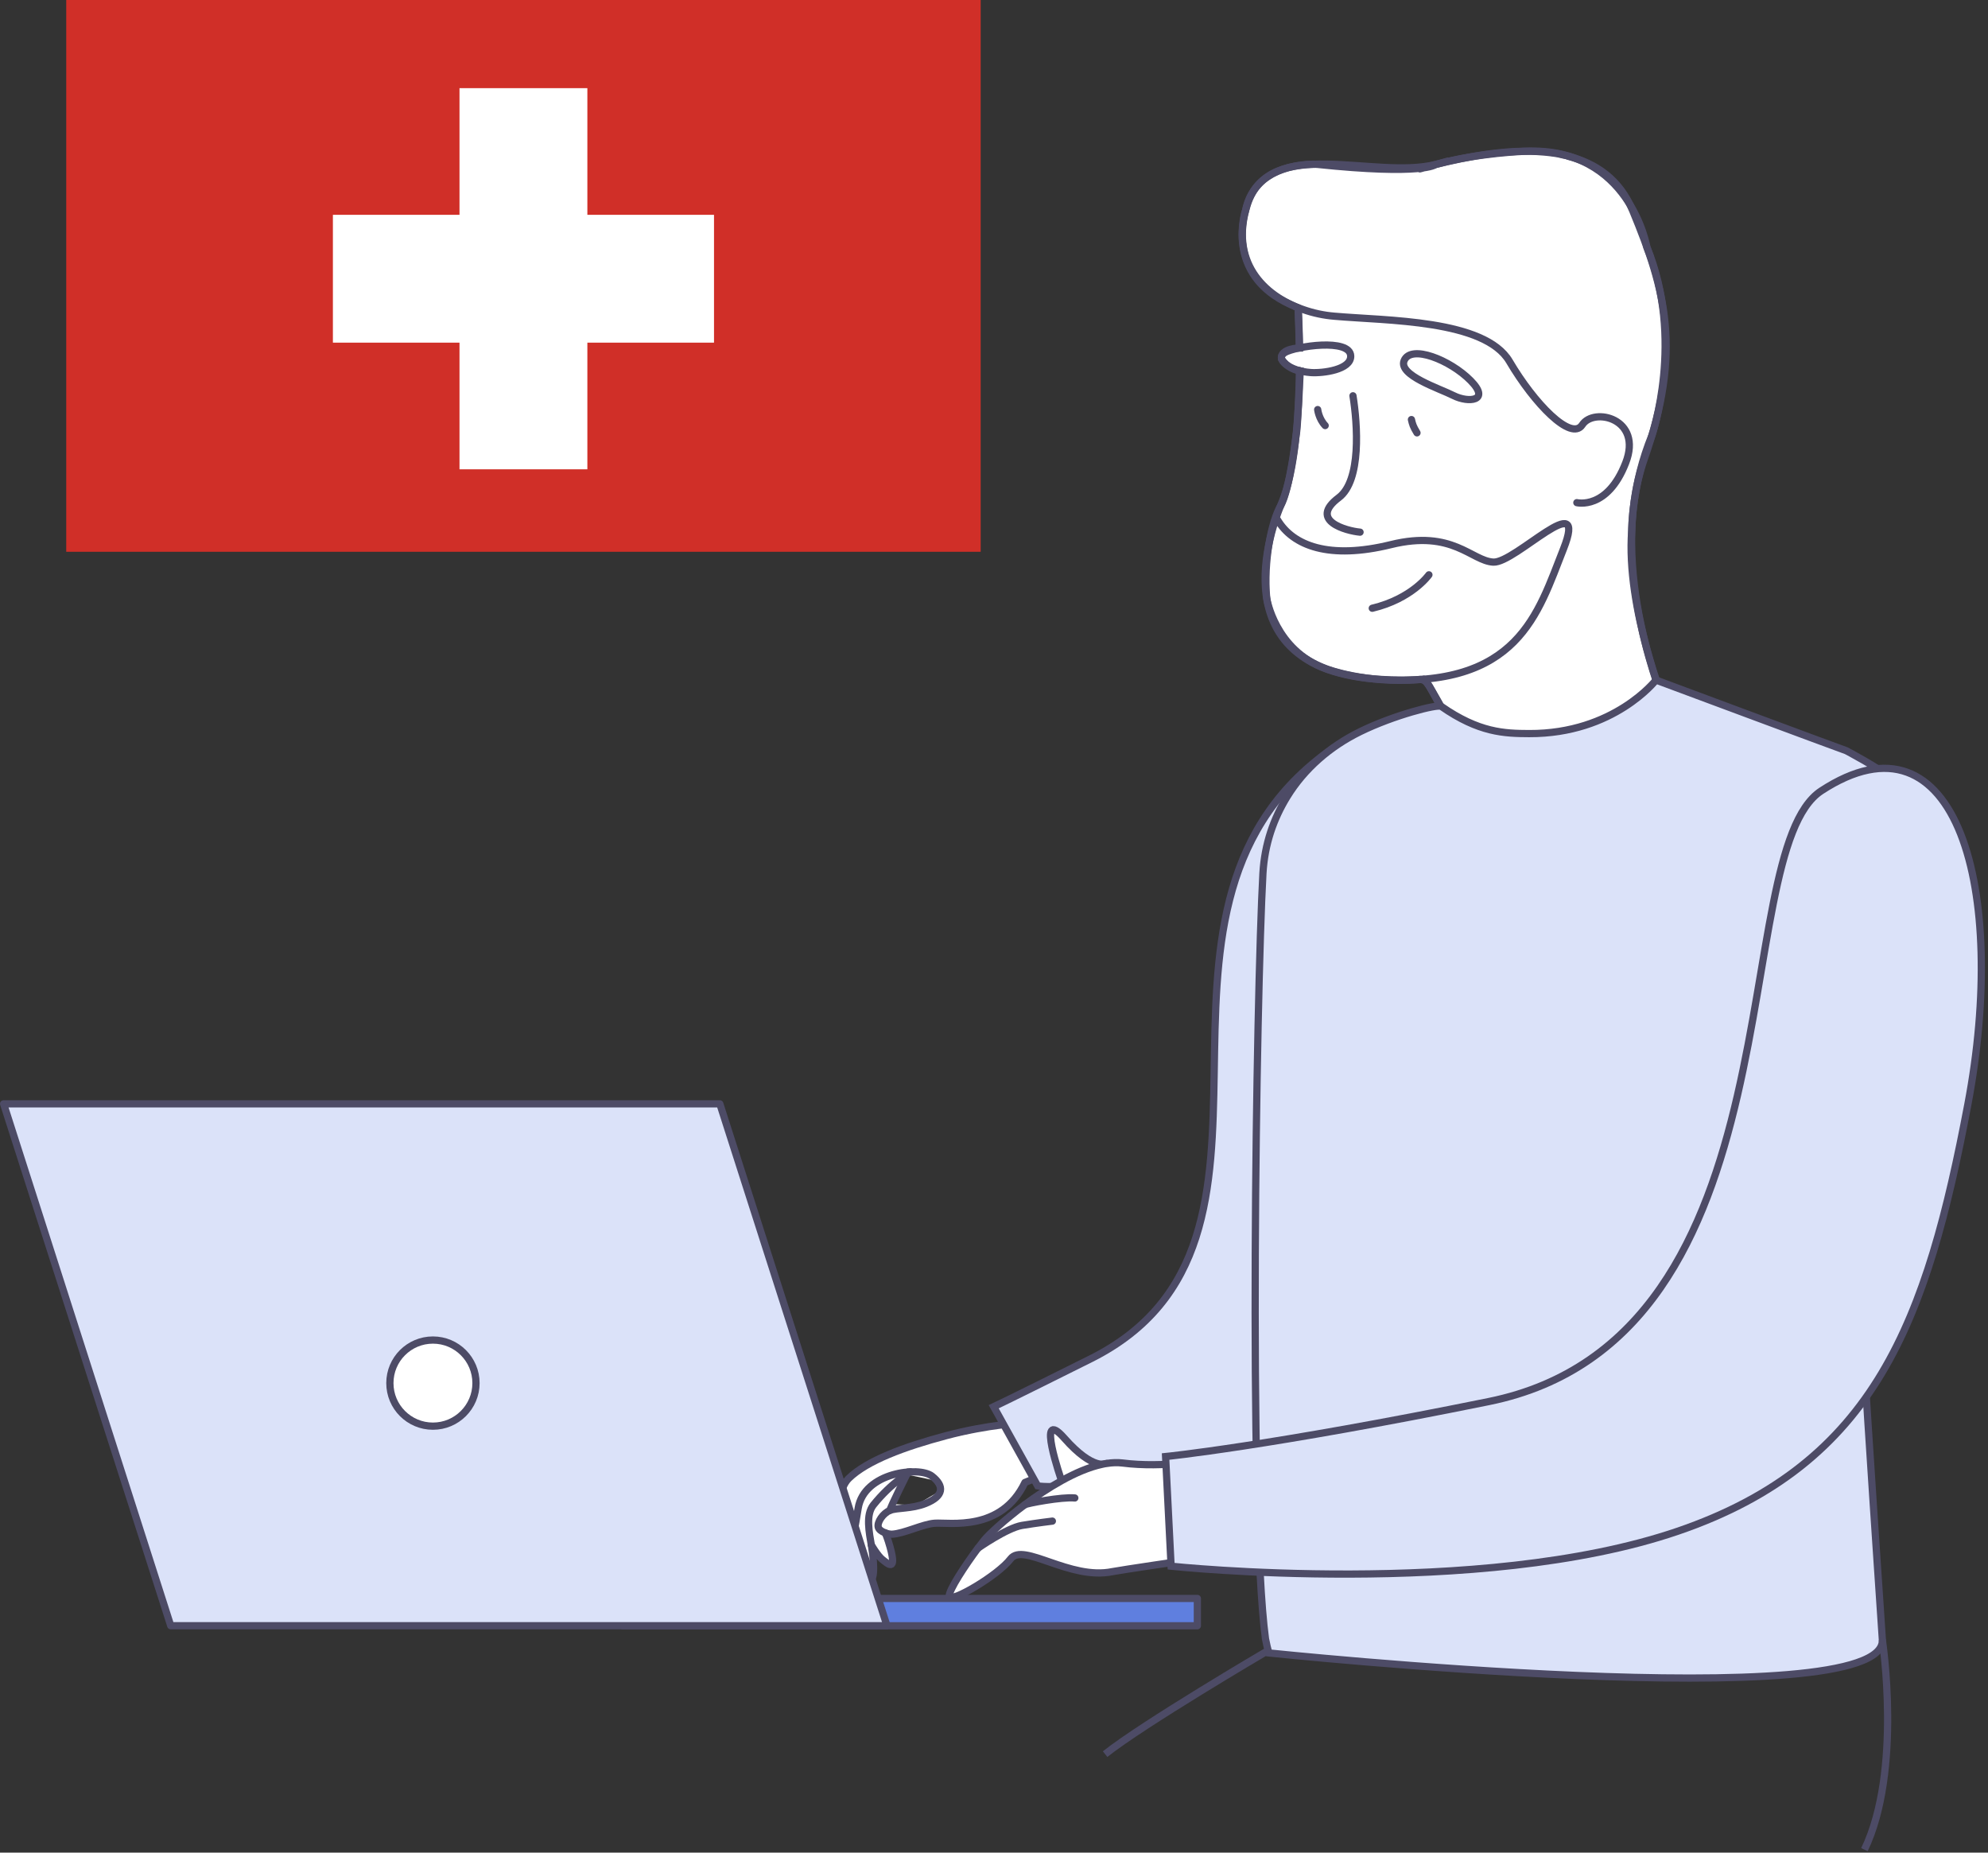 <svg width="440" height="410" viewBox="0 0 440 410" fill="none" xmlns="http://www.w3.org/2000/svg">
    <rect x="0" y="0" width="440" height="410" fill="#333333" stroke="none"/>
    <g clip-path="url(#clip0_3220_10265)">
        <path d="M316.5 152.09C316.5 152.09 323.28 164.44 324.72 167.5C324.72 167.5 338.39 167.52 349.6 163.15C349.6 163.15 360.5 160.54 368.77 156.58C368.77 156.58 359.79 134.67 361.15 117.39C361.15 117.39 361.09 107.31 365.65 96.26C365.65 96.26 372.86 75.03 364.51 54.72C364.51 54.72 360.71 32.36 337.54 33.48C337.54 33.48 327.12 33.84 318.32 36.26C309.52 38.68 317.72 36.41 317.72 36.41C317.72 36.41 315.19 38.86 291.28 36.35C291.28 36.35 277.81 35.62 275.67 46.6C275.67 46.6 270.85 60.79 285.68 67.4L287.31 68.14L287.61 77.01C287.61 77.01 283.35 77.07 283.62 79.43C283.62 79.43 284.93 81.69 287.78 82.09C287.78 82.09 287.19 95.4 286.87 96.26C286.87 96.26 285.47 108.45 283.45 111.9C281.43 115.35 279.62 124.12 280.35 132.38C280.35 132.38 282.17 143.92 293.46 148.01C293.46 148.01 302.17 151.31 314.06 150.41C314.06 150.39 315.37 149.99 316.5 152.09Z" fill="white" stroke="#4D4B66" stroke-width="1.6" stroke-miterlimit="10"/>
        <path d="M287.6 82.019C287.49 91.719 286.68 104.09 283.68 111.31C278.49 123.75 274.15 148.24 305.12 150.33C336.07 152.42 340.36 135.81 346.03 121.52C351.69 107.23 335.37 124.68 330.51 124.4C325.66 124.13 321.55 117.16 307.88 120.52C294.22 123.89 286.15 120.81 282.72 115" stroke="#4D4B66" stroke-width="1.6" stroke-miterlimit="10" stroke-linecap="round" stroke-linejoin="round"/>
        <path d="M287.611 76.989C287.551 72.429 287.391 69.059 287.311 68.119" stroke="#4D4B66" stroke-width="1.6" stroke-miterlimit="10" stroke-linecap="round" stroke-linejoin="round"/>
        <path d="M298.95 78.811C298.88 74.771 286.71 76.631 284.39 78.011C282.06 79.381 285.28 82.111 290.14 82.451C292.84 82.631 299.01 81.811 298.95 78.811Z" stroke="#4D4B66" stroke-width="1.6" stroke-miterlimit="10" stroke-linecap="round" stroke-linejoin="round"/>
        <path d="M310.77 79.809C312.26 76.159 320.98 79.659 325.49 84.229C330 88.799 324.97 89.179 321.74 87.559C318.52 85.929 309.46 83.059 310.77 79.809Z" stroke="#4D4B66" stroke-width="1.6" stroke-miterlimit="10" stroke-linecap="round" stroke-linejoin="round"/>
        <path d="M312.39 92.85C312.63 93.88 312.76 94.38 313.62 95.79" stroke="#4D4B66" stroke-width="1.6" stroke-miterlimit="10" stroke-linecap="round" stroke-linejoin="round"/>
        <path d="M291.64 90.641C291.64 90.641 291.87 92.671 293.3 94.181" stroke="#4D4B66" stroke-width="1.6" stroke-miterlimit="10" stroke-linecap="round" stroke-linejoin="round"/>
        <path d="M301.02 117.77C298 117.49 289.52 115.23 296.32 110.12C301.33 106.35 300.47 93.96 299.45 87.59" stroke="#4D4B66" stroke-width="1.6" stroke-miterlimit="10" stroke-linecap="round" stroke-linejoin="round"/>
        <path d="M316.26 127.209C316.26 127.209 312.54 132.509 303.72 134.609" stroke="#4D4B66" stroke-width="1.6" stroke-miterlimit="10" stroke-linecap="round" stroke-linejoin="round"/>
        <path d="M315.1 150.32H315.15C316.39 151.13 323.45 164.76 324.72 167.5C324.72 167.5 343.9 167.92 368.77 156.58C368.58 156.32 355.52 125.51 363.94 101.53C372.34 77.6 368.66 64.3 361.39 46.7C358.52 39.68 353.18 36.12 347 34.56C346.8 34.45 346.55 34.39 346.35 34.38C345.8 34.26 345.29 34.14 344.74 34.01C343.78 33.87 342.82 33.73 341.81 33.64C341.76 33.64 341.76 33.64 341.71 33.64C333.46 32.91 324.51 34.74 317.74 36.4C304.1 39.77 281.04 29.87 276.06 45.31C272.12 57.69 279.43 65.4 288.39 68.49C290.64 69.29 293.01 69.79 295.34 69.98C306.87 71 328.62 70.69 334.09 79.99C339.56 89.29 347.75 97.74 350.19 94.03C352.73 90.07 363.65 92.58 359.81 102.43C355.74 112.93 349 111.24 349 111.24" stroke="#4D4B66" stroke-width="1.6" stroke-miterlimit="10" stroke-linecap="round" stroke-linejoin="round"/>
        <path d="M225.43 314.898C224.9 314.938 200.79 320.228 200.79 320.228L189.26 325.798L185.72 331.328L186.09 345.128L188.04 342.918C188.04 342.918 192.1 349.968 192.48 349.608C192.87 349.258 193.05 344.478 193.05 344.478L196.94 346.198L196.51 340.178C196.51 340.178 203.3 337.758 203.54 337.728C203.78 337.698 210.35 337.098 211.09 337.078C211.83 337.058 221.58 334.928 221.58 334.928L225.59 329.138L232 325.948L225.43 314.898ZM202.68 333.118L198.22 332.888L200.72 326.338C200.72 326.338 206.13 327.428 206.5 327.578C206.88 327.728 207.91 330.028 207.91 330.028L202.68 333.118Z" fill="white"/>
        <path d="M226.65 314.859C226.65 314.859 218.76 315.239 209.46 317.709C200.16 320.179 191.89 323.239 187.85 327.179C183.81 331.119 185.81 345.269 186.64 346.099C187.58 347.049 188.63 341.749 189.94 333.769C191.25 325.799 203.44 324.459 206.26 326.669C209.08 328.869 208.91 331.109 204.85 332.729C201.76 333.959 198.53 333.629 196.98 334.259C195.44 334.889 194.07 336.869 194.39 337.999C194.67 338.979 196.59 339.569 197.42 339.529C200.1 339.399 204.27 337.269 206.88 337.099C210.17 336.879 221.6 339.049 226.85 328.079L232 325.989L226.65 314.859Z" stroke="#4D4B66" stroke-width="1.6" stroke-miterlimit="10" stroke-linecap="round" stroke-linejoin="round"/>
        <path d="M188.26 342.609C188.26 342.609 190.24 347.119 191.93 349.149C193.62 351.179 193.6 346.399 192.92 342.349C192.35 339.009 191.57 335.239 193.31 333.059C197.3 328.089 201.48 325.719 201.48 325.719" stroke="#4D4B66" stroke-width="1.6" stroke-miterlimit="10" stroke-linecap="round" stroke-linejoin="round"/>
        <path d="M192.83 341.879C192.83 341.879 194.29 344.379 195.32 345.159C196.35 345.939 198.59 348.179 197.01 342.409C196.48 340.469 195.92 339.219 195.92 339.219" stroke="#4D4B66" stroke-width="1.6" stroke-miterlimit="10" stroke-linecap="round" stroke-linejoin="round"/>
        <path d="M196.98 334.25C196.99 333.68 200.96 325.76 200.96 325.76" stroke="#4D4B66" stroke-width="1.6" stroke-miterlimit="10" stroke-linecap="round" stroke-linejoin="round"/>
        <path d="M293.549 166.631C244.739 202.641 293.569 274.671 241.399 300.711C222.449 310.171 219.939 311.321 219.939 311.321L229.669 328.841C229.669 328.841 241.159 331.011 280.009 319.271C318.569 307.621 321.639 271.801 322.989 229.601C324.349 187.391 318.329 148.341 293.549 166.631Z" fill="#DBE2F9" stroke="#4D4B66" stroke-width="1.6" stroke-miterlimit="10"/>
        <path d="M265.01 353.75H137.81V359.79H265.01V353.75Z" fill="#5F7FDF" stroke="#4D4B66" stroke-width="1.6" stroke-miterlimit="10" stroke-linecap="round" stroke-linejoin="round"/>
        <path d="M196.31 359.779H37.79L0.8 244.289H159.32L196.31 359.779Z" fill="#DBE2F9" stroke="#4D4B66" stroke-width="1.6" stroke-miterlimit="10" stroke-linecap="round" stroke-linejoin="round"/>
        <path d="M95.82 315.619C101.083 315.619 105.35 311.352 105.35 306.089C105.35 300.825 101.083 296.559 95.82 296.559C90.557 296.559 86.29 300.825 86.29 306.089C86.29 311.352 90.557 315.619 95.82 315.619Z" fill="white" stroke="#4D4B66" stroke-width="1.6" stroke-miterlimit="10" stroke-linecap="round" stroke-linejoin="round"/>
        <path d="M409.66 245.9C410.59 276.99 416.51 360.47 416.62 362.89C417.45 380.08 280.85 365.81 280.85 365.81C280.57 364.94 280.32 363.88 280.08 362.64V362.62C276.3 334.17 278.04 220.15 279.52 193.3C279.89 186.73 281.93 181.11 284.85 176.35C288.69 170.09 294.4 165.18 301 161.94C308.53 158.24 318.13 155.81 318.98 156.32C327.33 162.15 332.98 162.33 338.45 162.35C357.27 162.42 366.51 150.5 366.51 150.5C366.51 150.5 405.94 165.19 408.64 166.14C408.64 166.14 415.47 169.73 418.72 172.29" fill="#DBE2F9"/>
        <path d="M409.66 245.9C410.59 276.99 416.51 360.47 416.62 362.89C417.45 380.08 280.85 365.81 280.85 365.81C280.57 364.94 280.32 363.88 280.08 362.64V362.62C276.3 334.17 278.04 220.15 279.52 193.3C279.89 186.73 281.93 181.11 284.85 176.35C288.69 170.09 294.4 165.18 301 161.94C308.53 158.24 318.13 155.81 318.98 156.32C327.33 162.15 332.98 162.33 338.45 162.35C357.27 162.42 366.51 150.5 366.51 150.5C366.51 150.5 405.94 165.19 408.64 166.14C408.64 166.14 415.47 169.73 418.72 172.29" stroke="#4D4B66" stroke-width="1.6" stroke-miterlimit="10"/>
        <path d="M244.959 323.88C244.959 323.88 242.039 325.63 235.559 318.27C229.069 310.91 234.959 327.7 234.959 327.7" fill="white"/>
        <path d="M244.959 323.88C244.959 323.88 242.039 325.63 235.559 318.27C229.069 310.91 234.959 327.7 234.959 327.7" stroke="#4D4B66" stroke-width="1.6" stroke-miterlimit="10" stroke-linecap="round" stroke-linejoin="round"/>
        <path d="M269.35 344.33C262.06 345.38 248.31 347.41 246.22 347.81C236.75 349.76 226.52 341.28 223.68 344.98C220.85 348.7 210.3 354.84 210.09 353.3C209.92 351.98 213.7 346.3 216.46 342.6C216.48 342.6 216.5 342.57 216.52 342.54C216.99 341.92 217.44 341.35 217.82 340.86C218.9 339.53 222.36 336.32 226.78 333.03C229.27 331.16 232.07 329.28 234.94 327.69C237.98 326 241.06 324.67 243.92 324.06C244.28 323.97 244.61 323.91 244.95 323.87C246.17 323.67 247.35 323.64 248.44 323.77C257.48 324.94 267.88 323.1 270.43 322.59L269.35 344.33Z" fill="white" stroke="#4D4B66" stroke-width="1.6" stroke-miterlimit="10" stroke-linecap="round" stroke-linejoin="round"/>
        <path d="M216.47 342.611C216.47 342.611 222.85 338.141 226.2 337.581C229.56 337.031 232.92 336.631 232.92 336.631" fill="white"/>
        <path d="M216.47 342.611C216.47 342.611 222.85 338.141 226.2 337.581C229.56 337.031 232.92 336.631 232.92 336.631" stroke="#4D4B66" stroke-width="1.6" stroke-miterlimit="10" stroke-linecap="round" stroke-linejoin="round"/>
        <path d="M226.789 333.02C227.199 332.72 235.059 331.22 237.889 331.51L226.789 333.02Z" fill="white"/>
        <path d="M226.789 333.02C227.199 332.72 235.059 331.22 237.889 331.51" stroke="#4D4B66" stroke-width="1.6" stroke-miterlimit="10" stroke-linecap="round" stroke-linejoin="round"/>
        <path d="M403.109 175.011C381.859 188.901 399.359 295.981 329.519 310.171C280.599 320.111 257.979 322.341 257.979 322.341L259.199 346.611C259.199 346.611 327.509 353.831 371.299 338.881C415.089 323.931 426.509 292.141 435.529 244.471C444.539 196.811 433.069 155.421 403.109 175.011Z" fill="#DBE2F9" stroke="#4D4B66" stroke-width="1.6" stroke-miterlimit="10"/>
        <path d="M416.609 362.889C416.609 362.889 421.059 391.869 412.649 409.339" stroke="#4D4B66" stroke-width="1.6" stroke-miterlimit="10"/>
        <path d="M280.21 365.539C280.21 365.539 253.03 381.499 244.59 388.199" stroke="#4D4B66" stroke-width="1.6" stroke-miterlimit="10"/>
        <path d="M217.05 0H14.66V122.11H217.05V0Z" fill="#D02F28"/>
        <path d="M158.03 47.54V75.83H130V103.86H101.7V75.83H73.68V47.54H101.7V19.51H130V47.54H158.03Z" fill="white"/>
    </g>
    <defs>
        <clipPath id="clip0_3220_10265">
            <rect width="439.32" height="409.69" fill="white"/>
        </clipPath>
    </defs>
</svg>
